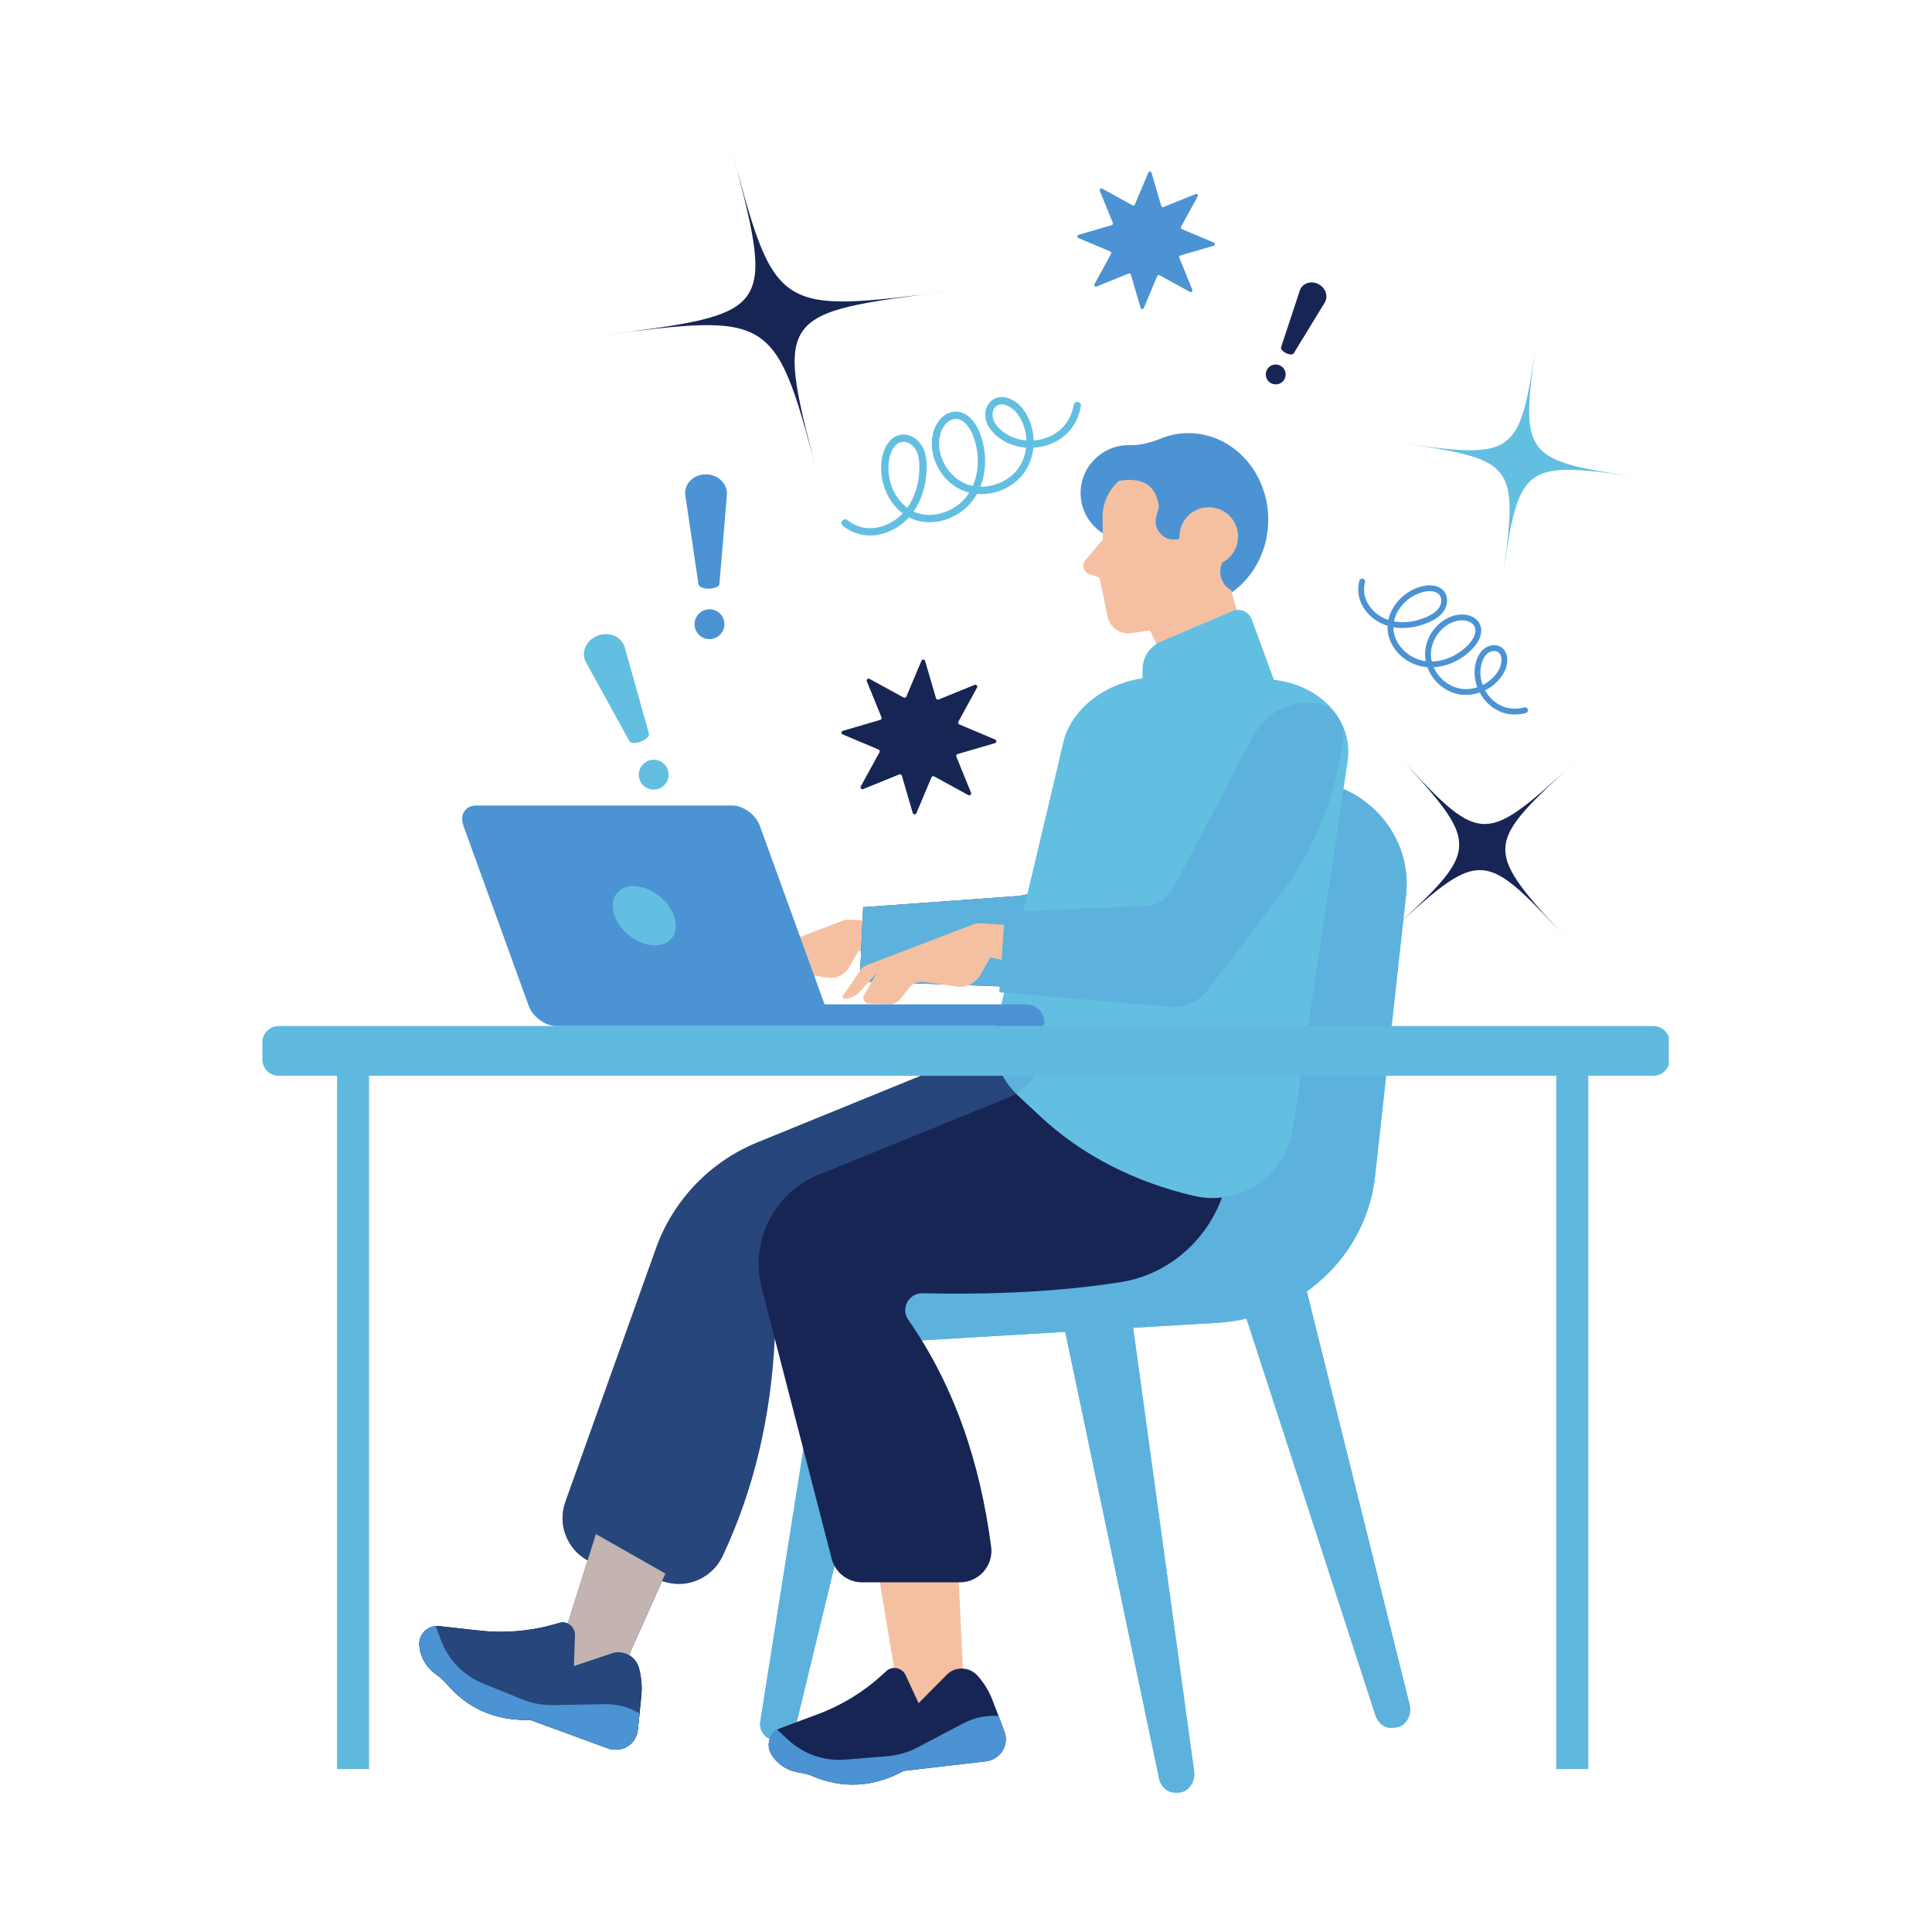<svg xmlns="http://www.w3.org/2000/svg" xmlns:xlink="http://www.w3.org/1999/xlink" width="500" zoomAndPan="magnify" viewBox="0 0 375 375" height="500" preserveAspectRatio="xMidYMid meet" version="1.0"><defs><filter x="0%" y="0%" width="100%" height="100%" id="fdcd7f2724"><feColorMatrix values="0 0 0 0 1 0 0 0 0 1 0 0 0 0 1 0 0 0 1 0" color-interpolation-filters="sRGB"/></filter><clipPath id="eccc7e42bc"><path d="M 147 150 L 274 150 L 274 347.992 L 147 347.992 Z M 147 150 " clip-rule="nonzero"/></clipPath><clipPath id="c58118245d"><path d="M 146 150 L 275 150 L 275 347.992 L 146 347.992 Z M 146 150 " clip-rule="nonzero"/></clipPath><mask id="397171157c"><g filter="url(#fdcd7f2724)"><rect x="-37.5" width="450" fill="#000000" y="-37.5" height="450" fill-opacity="0.3"/></g></mask><clipPath id="f68804d687"><path d="M 1 0 L 128 0 L 128 197.992 L 1 197.992 Z M 1 0 " clip-rule="nonzero"/></clipPath><clipPath id="00a28c1ea2"><rect x="0" width="129" y="0" height="198"/></clipPath><mask id="5b2c0258b6"><g filter="url(#fdcd7f2724)"><rect x="-37.5" width="450" fill="#000000" y="-37.5" height="450" fill-opacity="0.3"/></g></mask><clipPath id="0db4c2f82d"><path d="M 0.559 0.039 L 33.68 0.039 L 33.68 19 L 0.559 19 Z M 0.559 0.039 " clip-rule="nonzero"/></clipPath><clipPath id="85ed387fd3"><rect x="0" width="34" y="0" height="20"/></clipPath><mask id="d4f02a9272"><g filter="url(#fdcd7f2724)"><rect x="-37.5" width="450" fill="#000000" y="-37.5" height="450" fill-opacity="0.3"/></g></mask><clipPath id="61a2db3fc1"><path d="M 0.68 0.078 L 68 0.078 L 68 60 L 0.68 60 Z M 0.68 0.078 " clip-rule="nonzero"/></clipPath><clipPath id="b3f6b7bd97"><rect x="0" width="69" y="0" height="61"/></clipPath><clipPath id="e3ee98b9db"><path d="M 50.922 199 L 323.922 199 L 323.922 344 L 50.922 344 Z M 50.922 199 " clip-rule="nonzero"/></clipPath><clipPath id="830536df13"><path d="M 50.922 198 L 323.922 198 L 323.922 344 L 50.922 344 Z M 50.922 198 " clip-rule="nonzero"/></clipPath><mask id="1c497ab63f"><g filter="url(#fdcd7f2724)"><rect x="-37.5" width="450" fill="#000000" y="-37.5" height="450" fill-opacity="0.1"/></g></mask><clipPath id="049ffc50c0"><path d="M 0.922 1 L 273.922 1 L 273.922 145.922 L 0.922 145.922 Z M 0.922 1 " clip-rule="nonzero"/></clipPath><clipPath id="0d91d4c6b7"><rect x="0" width="274" y="0" height="146"/></clipPath><mask id="8554b82cfd"><g filter="url(#fdcd7f2724)"><rect x="-37.5" width="450" fill="#000000" y="-37.5" height="450" fill-opacity="0.3"/></g></mask><clipPath id="8b2e56ac48"><path d="M 0.121 0.32 L 120 0.32 L 120 131.84 L 0.121 131.84 Z M 0.121 0.32 " clip-rule="nonzero"/></clipPath><clipPath id="0b6df7f552"><rect x="0" width="121" y="0" height="132"/></clipPath></defs><path fill="#63bfe1" d="M 124.395 143.93 C 123.402 144.316 122.406 144.293 122.168 143.859 L 113.75 128.582 C 112.723 126.719 113.676 124.285 115.984 123.391 C 118.293 122.496 120.703 123.629 121.273 125.668 L 125.957 142.391 C 126.09 142.863 125.383 143.547 124.395 143.93 Z M 124.395 143.93 " fill-opacity="1" fill-rule="nonzero"/><path fill="#63bfe1" d="M 129.781 150.363 C 129.781 150.75 129.707 151.117 129.559 151.473 C 129.414 151.828 129.203 152.141 128.934 152.414 C 128.66 152.684 128.348 152.895 127.992 153.043 C 127.637 153.188 127.266 153.262 126.883 153.262 C 126.5 153.262 126.129 153.188 125.773 153.043 C 125.418 152.895 125.105 152.684 124.836 152.414 C 124.562 152.141 124.352 151.828 124.207 151.473 C 124.059 151.117 123.984 150.75 123.984 150.363 C 123.984 149.98 124.059 149.609 124.207 149.254 C 124.352 148.902 124.562 148.586 124.836 148.316 C 125.105 148.043 125.418 147.836 125.773 147.688 C 126.129 147.539 126.5 147.469 126.883 147.469 C 127.266 147.469 127.637 147.539 127.992 147.688 C 128.348 147.836 128.66 148.043 128.934 148.316 C 129.203 148.586 129.414 148.902 129.559 149.254 C 129.707 149.609 129.781 149.98 129.781 150.363 Z M 129.781 150.363 " fill-opacity="1" fill-rule="nonzero"/><path fill="#4c93d3" d="M 137.629 114.258 C 136.566 114.273 135.645 113.902 135.57 113.414 L 133.027 96.156 C 132.719 94.051 134.461 92.105 136.934 92.074 C 139.41 92.047 141.273 93.949 141.094 96.059 L 139.637 113.363 C 139.594 113.855 138.691 114.246 137.629 114.258 Z M 137.629 114.258 " fill-opacity="1" fill-rule="nonzero"/><path fill="#4c93d3" d="M 140.609 121.156 C 140.609 121.543 140.535 121.91 140.391 122.266 C 140.242 122.621 140.035 122.934 139.762 123.207 C 139.488 123.477 139.176 123.688 138.82 123.836 C 138.469 123.98 138.098 124.055 137.715 124.055 C 137.328 124.055 136.961 123.98 136.605 123.836 C 136.25 123.688 135.938 123.477 135.664 123.207 C 135.395 122.934 135.184 122.621 135.035 122.266 C 134.891 121.91 134.816 121.543 134.816 121.156 C 134.816 120.773 134.891 120.402 135.035 120.047 C 135.184 119.695 135.395 119.379 135.664 119.109 C 135.938 118.836 136.25 118.629 136.605 118.48 C 136.961 118.332 137.328 118.262 137.715 118.262 C 138.098 118.262 138.469 118.332 138.82 118.48 C 139.176 118.629 139.488 118.836 139.762 119.109 C 140.035 119.379 140.242 119.695 140.391 120.047 C 140.535 120.402 140.609 120.773 140.609 121.156 Z M 140.609 121.156 " fill-opacity="1" fill-rule="nonzero"/><path fill="#172555" d="M 249.629 68.543 C 248.992 68.234 248.551 67.738 248.652 67.426 L 252.293 56.383 C 252.738 55.035 254.359 54.395 255.84 55.117 C 257.324 55.84 257.867 57.527 257.129 58.734 L 251.09 68.609 C 250.918 68.891 250.266 68.855 249.629 68.543 Z M 249.629 68.543 " fill-opacity="1" fill-rule="nonzero"/><path fill="#172555" d="M 249.547 72.68 C 249.547 72.934 249.5 73.184 249.402 73.418 C 249.305 73.656 249.164 73.863 248.984 74.047 C 248.801 74.227 248.594 74.367 248.355 74.465 C 248.121 74.562 247.875 74.609 247.617 74.609 C 247.359 74.609 247.113 74.562 246.879 74.465 C 246.641 74.367 246.434 74.227 246.25 74.047 C 246.07 73.863 245.93 73.656 245.832 73.418 C 245.734 73.184 245.688 72.934 245.688 72.68 C 245.688 72.422 245.734 72.176 245.832 71.941 C 245.93 71.703 246.07 71.496 246.25 71.312 C 246.434 71.133 246.641 70.992 246.879 70.895 C 247.113 70.797 247.359 70.75 247.617 70.75 C 247.875 70.75 248.121 70.797 248.355 70.895 C 248.594 70.992 248.801 71.133 248.984 71.312 C 249.164 71.496 249.305 71.703 249.402 71.941 C 249.5 72.176 249.547 72.422 249.547 72.68 Z M 249.547 72.68 " fill-opacity="1" fill-rule="nonzero"/><path fill="#172555" d="M 187.953 154.328 L 181.324 150.699 C 181.129 150.594 180.887 150.676 180.801 150.879 L 177.867 157.844 C 177.73 158.168 177.266 158.141 177.168 157.805 L 175.043 150.551 C 174.984 150.34 174.75 150.227 174.547 150.312 L 167.547 153.16 C 167.223 153.293 166.91 152.945 167.078 152.637 L 170.711 146.008 C 170.816 145.812 170.73 145.57 170.527 145.484 L 163.562 142.551 C 163.238 142.414 163.266 141.949 163.602 141.852 L 170.855 139.73 C 171.07 139.668 171.18 139.434 171.098 139.23 L 168.246 132.23 C 168.113 131.906 168.465 131.598 168.77 131.766 L 175.402 135.395 C 175.594 135.5 175.836 135.414 175.922 135.211 L 178.855 128.246 C 178.992 127.922 179.457 127.949 179.559 128.285 L 181.68 135.539 C 181.742 135.754 181.973 135.863 182.176 135.781 L 189.176 132.93 C 189.5 132.801 189.812 133.148 189.645 133.453 L 186.016 140.086 C 185.91 140.277 185.992 140.52 186.195 140.605 L 193.16 143.543 C 193.484 143.676 193.457 144.145 193.121 144.242 L 185.867 146.363 C 185.656 146.426 185.543 146.656 185.625 146.859 L 188.477 153.859 C 188.609 154.184 188.262 154.496 187.953 154.328 Z M 187.953 154.328 " fill-opacity="1" fill-rule="nonzero"/><path fill="#4c93d3" d="M 230.969 56.656 L 225.082 53.434 C 224.91 53.34 224.691 53.418 224.617 53.598 L 222.012 59.781 C 221.891 60.066 221.477 60.043 221.391 59.746 L 219.504 53.305 C 219.449 53.117 219.246 53.016 219.062 53.09 L 212.848 55.621 C 212.559 55.738 212.285 55.43 212.434 55.156 L 215.656 49.27 C 215.75 49.098 215.676 48.883 215.492 48.805 L 209.309 46.199 C 209.023 46.078 209.047 45.664 209.344 45.578 L 215.785 43.695 C 215.973 43.641 216.074 43.434 216 43.254 L 213.469 37.035 C 213.352 36.75 213.66 36.473 213.934 36.621 L 219.82 39.844 C 219.992 39.938 220.207 39.863 220.285 39.684 L 222.891 33.5 C 223.012 33.211 223.426 33.234 223.512 33.535 L 225.395 39.977 C 225.453 40.164 225.656 40.262 225.84 40.188 L 232.055 37.66 C 232.344 37.539 232.617 37.852 232.469 38.121 L 229.246 44.012 C 229.152 44.184 229.227 44.398 229.406 44.473 L 235.594 47.078 C 235.879 47.199 235.855 47.613 235.559 47.703 L 229.113 49.586 C 228.926 49.641 228.828 49.848 228.902 50.027 L 231.434 56.242 C 231.551 56.531 231.242 56.809 230.969 56.656 Z M 230.969 56.656 " fill-opacity="1" fill-rule="nonzero"/><path fill="#63bfe1" d="M 168.867 103.938 C 168.648 103.938 168.43 103.93 168.215 103.914 C 166.562 103.785 164.922 103.129 163.598 102.055 C 163.293 101.809 163.246 101.363 163.492 101.059 C 163.738 100.758 164.184 100.707 164.488 100.957 C 165.59 101.848 166.953 102.398 168.32 102.5 C 170.773 102.688 173.344 101.609 175.211 99.652 C 172.168 97.359 170.465 93.062 171.195 88.918 C 171.535 87 172.641 84.805 174.734 84.398 C 176.277 84.102 178 84.965 178.926 86.508 C 179.809 87.973 179.887 89.703 179.867 90.875 C 179.816 94.059 178.922 97.012 177.328 99.289 C 177.465 99.352 177.602 99.41 177.742 99.465 C 181.18 100.805 185.652 99.254 187.926 95.93 C 187.996 95.828 188.066 95.723 188.133 95.613 C 187.738 95.516 187.352 95.391 186.969 95.238 C 182.809 93.574 180.191 88.852 181.008 84.492 C 181.445 82.168 183.164 79.863 185.582 79.891 C 187.465 79.93 189.18 81.473 190.172 84.02 C 191.531 87.512 191.543 91.32 190.289 94.473 C 193.105 94.504 195.992 93.207 197.641 90.918 C 198.484 89.742 198.992 88.34 199.164 86.887 C 197.047 86.73 194.988 85.957 193.379 84.551 C 192.266 83.57 191.574 82.504 191.328 81.375 C 191 79.895 191.531 78.383 192.645 77.613 C 194.57 76.281 197.121 77.531 198.543 79.383 C 199.879 81.121 200.578 83.305 200.629 85.496 C 202.754 85.352 204.82 84.488 206.297 82.934 C 207.387 81.785 208.117 80.285 208.41 78.594 C 208.477 78.207 208.84 77.949 209.227 78.016 C 209.613 78.082 209.871 78.445 209.805 78.832 C 209.465 80.801 208.605 82.555 207.324 83.91 C 205.57 85.754 203.098 86.762 200.574 86.898 C 200.398 88.645 199.805 90.332 198.789 91.742 C 196.715 94.625 193.086 96.168 189.629 95.867 C 189.465 96.16 189.285 96.449 189.094 96.73 C 186.422 100.637 181.324 102.379 177.227 100.785 C 176.953 100.676 176.688 100.555 176.426 100.422 C 174.418 102.637 171.617 103.938 168.867 103.938 Z M 175.363 85.754 C 175.242 85.754 175.121 85.766 175.004 85.789 C 173.613 86.055 172.848 87.707 172.59 89.164 C 171.945 92.82 173.441 96.602 176.109 98.562 C 177.578 96.508 178.406 93.793 178.453 90.855 C 178.477 89.266 178.242 88.117 177.715 87.234 C 177.242 86.457 176.32 85.754 175.363 85.754 Z M 185.508 81.305 C 183.91 81.305 182.715 83.07 182.398 84.75 C 181.711 88.41 183.996 92.527 187.492 93.926 C 187.922 94.098 188.367 94.227 188.82 94.316 C 190.102 91.426 190.137 87.832 188.852 84.531 C 188.562 83.785 187.465 81.344 185.555 81.305 C 185.539 81.305 185.523 81.305 185.508 81.305 Z M 194.43 78.484 C 194.074 78.484 193.742 78.574 193.449 78.773 C 192.812 79.215 192.508 80.16 192.707 81.07 C 192.891 81.898 193.43 82.711 194.312 83.484 C 195.68 84.684 197.43 85.348 199.227 85.488 C 199.172 83.609 198.57 81.738 197.422 80.246 C 196.66 79.258 195.461 78.484 194.43 78.484 Z M 194.43 78.484 " fill-opacity="1" fill-rule="nonzero"/><path fill="#4c93d3" d="M 294.012 138.684 C 293.195 138.684 292.398 138.555 291.645 138.301 C 289.723 137.648 288.164 136.199 287.215 134.418 C 285.895 134.875 284.473 135.012 283.113 134.75 C 280.328 134.215 277.996 132.113 277.055 129.5 C 276.785 129.48 276.516 129.449 276.25 129.402 C 272.523 128.781 269.551 125.672 269.336 122.176 C 269.32 121.941 269.32 121.707 269.328 121.473 C 266.871 120.703 264.875 118.914 264.047 116.699 C 263.586 115.461 263.512 114.051 263.844 112.734 C 263.918 112.43 264.227 112.246 264.527 112.324 C 264.832 112.398 265.016 112.707 264.938 113.008 C 264.664 114.105 264.723 115.277 265.105 116.301 C 265.789 118.137 267.434 119.641 269.48 120.332 C 270.117 117.363 272.656 114.688 275.902 113.828 C 277.402 113.43 279.363 113.492 280.359 114.871 C 281.094 115.891 281.043 117.43 280.242 118.613 C 279.477 119.746 278.25 120.383 277.395 120.762 C 275.074 121.793 272.633 122.133 270.453 121.746 C 270.449 121.863 270.453 121.984 270.461 122.105 C 270.645 125.043 273.27 127.762 276.438 128.289 C 276.535 128.309 276.637 128.32 276.734 128.336 C 276.676 128.016 276.637 127.691 276.617 127.363 C 276.426 123.793 278.965 120.316 282.398 119.445 C 284.227 118.984 286.484 119.441 287.262 121.215 C 287.867 122.59 287.324 124.348 285.812 125.922 C 283.738 128.078 280.988 129.363 278.285 129.512 C 279.188 131.562 281.113 133.215 283.324 133.641 C 284.457 133.859 285.645 133.754 286.75 133.395 C 286.156 131.809 286.023 130.059 286.504 128.422 C 286.836 127.289 287.379 126.43 288.113 125.871 C 289.078 125.141 290.348 125.016 291.281 125.562 C 292.887 126.508 292.84 128.773 291.977 130.426 C 291.168 131.977 289.82 133.215 288.25 133.988 C 289.07 135.473 290.387 136.684 292.004 137.23 C 293.203 137.633 294.535 137.66 295.859 137.305 C 296.16 137.223 296.469 137.402 296.551 137.703 C 296.629 138.004 296.453 138.312 296.152 138.395 C 295.438 138.586 294.719 138.684 294.012 138.684 Z M 289.988 126.355 C 289.586 126.355 289.156 126.496 288.797 126.77 C 288.258 127.18 287.852 127.84 287.59 128.738 C 287.18 130.129 287.285 131.617 287.785 132.969 C 289.129 132.301 290.281 131.234 290.977 129.902 C 291.594 128.723 291.668 127.098 290.711 126.535 C 290.5 126.414 290.25 126.355 289.988 126.355 Z M 283.754 120.406 C 283.387 120.406 283.02 120.453 282.676 120.539 C 279.793 121.27 277.582 124.305 277.746 127.305 C 277.766 127.672 277.82 128.039 277.906 128.398 C 280.426 128.355 283.039 127.176 285 125.141 C 285.441 124.68 286.84 123.066 286.23 121.668 C 285.844 120.789 284.809 120.406 283.754 120.406 Z M 270.566 120.617 C 272.551 120.992 274.793 120.684 276.934 119.73 C 278.094 119.215 278.848 118.66 279.305 117.98 C 279.766 117.305 279.957 116.246 279.445 115.531 C 278.785 114.617 277.332 114.617 276.191 114.918 C 273.328 115.68 271.094 118.031 270.566 120.617 Z M 270.566 120.617 " fill-opacity="1" fill-rule="nonzero"/><path fill="#63bfe1" d="M 320.82 93.016 C 294.656 89.258 294.953 89.039 291.195 115.199 C 294.953 89.039 295.172 89.332 269.008 85.574 C 295.172 89.332 294.879 89.551 298.637 63.391 C 294.879 89.551 294.656 89.258 320.82 93.016 Z M 320.82 93.016 " fill-opacity="1" fill-rule="nonzero"/><path fill="#172555" d="M 306.973 146.703 C 287.512 164.59 287.527 164.223 305.414 183.684 C 287.527 164.223 287.895 164.238 268.434 182.125 C 287.895 164.238 287.879 164.605 269.996 145.145 C 287.879 164.605 287.512 164.59 306.973 146.703 Z M 306.973 146.703 " fill-opacity="1" fill-rule="nonzero"/><path fill="#172555" d="M 185.047 56.43 C 150.086 60.855 150.34 60.477 159.348 94.547 C 150.34 60.477 150.77 60.77 115.812 65.195 C 150.77 60.77 150.516 61.145 141.508 27.078 C 150.516 61.145 150.086 60.855 185.047 56.43 Z M 185.047 56.43 " fill-opacity="1" fill-rule="nonzero"/><path fill="#4c93d3" d="M 230.684 84.074 C 228.77 84.074 226.934 84.453 225.238 85.145 C 223.324 85.926 221.301 86.457 219.23 86.41 C 218.562 86.395 217.879 86.449 217.176 86.594 C 213.242 87.398 210.184 90.746 209.789 94.738 C 209.367 99.023 211.863 102.781 215.523 104.273 C 216.973 111.918 223.211 117.668 230.684 117.668 C 239.234 117.668 246.164 110.148 246.164 100.871 C 246.164 91.594 239.234 84.074 230.684 84.074 Z M 230.684 84.074 " fill-opacity="1" fill-rule="nonzero"/><path fill="#f5c0a2" d="M 239.023 114.59 C 237.012 113.52 236.34 111.098 237.262 109.176 C 239.074 108.223 240.309 106.328 240.309 104.141 C 240.309 101 237.762 98.453 234.621 98.453 C 231.48 98.453 228.934 101 228.934 104.141 C 228.934 104.246 228.945 104.355 228.953 104.461 L 228.762 104.609 C 226.066 105.316 223.645 102.793 224.453 100.129 L 224.957 98.473 C 224.473 94.246 221.871 92.52 217.109 93.348 L 216.582 93.902 C 214.891 95.68 213.965 98.051 214 100.504 L 214.062 104.695 L 210.676 108.746 C 209.914 109.66 210.305 111.051 211.43 111.438 L 213.434 112.121 L 214.957 119.633 C 215.391 121.777 217.426 123.207 219.594 122.895 L 223.211 122.367 L 225 126.051 L 240.309 119.02 L 239.613 116.992 Z M 239.023 114.59 " fill-opacity="1" fill-rule="nonzero"/><path fill="#f5c0a2" d="M 184.305 179.68 L 164.949 178.496 C 164.477 178.469 164.004 178.539 163.562 178.707 L 144.754 185.902 C 144.227 186.102 143.766 186.473 143.438 186.961 L 140.398 191.465 C 140.277 191.648 140.395 191.906 140.602 191.91 C 141.668 191.945 142.695 191.492 143.438 190.668 L 146.539 187.215 L 144.211 191.188 C 143.816 191.855 144.246 192.734 144.98 192.766 L 148.531 192.91 C 149.371 192.945 150.18 192.559 150.723 191.867 L 152.191 190.004 C 152.84 189.18 153.828 188.77 154.82 188.91 L 160.707 189.758 C 162.379 190 164.027 189.156 164.914 187.605 L 166.664 184.539 L 184.305 188.688 " fill-opacity="1" fill-rule="nonzero"/><path fill="#172555" d="M 219.242 142.93 L 203.461 170.297 C 202.262 172.375 199.992 173.75 197.449 173.93 L 167.543 176.086 L 166.867 190.488 L 203.727 191.797 C 206.871 191.91 209.855 190.492 211.59 188.062 L 237.875 151.258 L 238.547 142.672 C 238.797 139.5 236.254 136.742 232.824 136.453 L 232.281 136.41 C 226.918 135.965 221.773 138.535 219.242 142.93 Z M 219.242 142.93 " fill-opacity="1" fill-rule="nonzero"/><g clip-path="url(#eccc7e42bc)"><path fill="#63bfe1" d="M 273.582 330.793 L 253.645 250.66 C 260.883 245.508 265.875 237.527 266.891 228.324 L 272.914 173.711 C 274.16 162.391 265.531 152.309 253.855 151.449 L 237.195 150.219 L 216.227 203.016 L 166.965 230.656 L 170.793 253.875 C 170.754 253.867 170.723 253.852 170.684 253.844 L 163.762 252.547 C 162.02 252.223 160.352 253.398 160.074 255.148 L 147.574 334.152 C 147.27 336.062 148.746 337.789 150.68 337.789 L 151.312 337.789 C 152.766 337.789 154.031 336.797 154.371 335.383 L 172.469 260.543 L 206.762 258.508 L 224.969 345.168 C 225.312 346.793 226.574 347.938 228.027 347.938 L 228.664 347.938 C 230.594 347.938 232.07 345.949 231.77 343.75 L 219.938 257.723 L 236.277 256.754 C 238.215 256.641 240.109 256.359 241.945 255.93 L 266.973 332.93 C 267.488 334.508 268.867 335.512 270.309 335.355 L 270.941 335.289 C 272.863 335.082 274.117 332.945 273.582 330.793 Z M 273.582 330.793 " fill-opacity="1" fill-rule="nonzero"/><path fill="#63bfe1" d="M 273.582 330.793 L 253.645 250.66 C 260.883 245.508 265.875 237.527 266.891 228.324 L 272.914 173.711 C 274.16 162.391 265.531 152.309 253.855 151.449 L 237.195 150.219 L 216.227 203.016 L 166.965 230.656 L 170.793 253.875 C 170.754 253.867 170.723 253.852 170.684 253.844 L 163.762 252.547 C 162.02 252.223 160.352 253.398 160.074 255.148 L 147.574 334.152 C 147.27 336.062 148.746 337.789 150.68 337.789 L 151.312 337.789 C 152.766 337.789 154.031 336.797 154.371 335.383 L 172.469 260.543 L 206.762 258.508 L 224.969 345.168 C 225.312 346.793 226.574 347.938 228.027 347.938 L 228.664 347.938 C 230.594 347.938 232.07 345.949 231.77 343.75 L 219.938 257.723 L 236.277 256.754 C 238.215 256.641 240.109 256.359 241.945 255.93 L 266.973 332.93 C 267.488 334.508 268.867 335.512 270.309 335.355 L 270.941 335.289 C 272.863 335.082 274.117 332.945 273.582 330.793 Z M 273.582 330.793 " fill-opacity="1" fill-rule="nonzero"/></g><g clip-path="url(#c58118245d)"><g mask="url(#397171157c)"><g transform="matrix(1, 0, 0, 1, 146, 150)"><g clip-path="url(#00a28c1ea2)"><g clip-path="url(#f68804d687)"><path fill="#4c93d3" d="M 127.582 180.793 L 107.645 100.66 C 114.883 95.508 119.875 87.527 120.891 78.324 L 126.914 23.711 C 128.16 12.391 119.531 2.309 107.855 1.449 L 91.195 0.219 L 70.227 53.016 L 20.965 80.656 L 24.793 103.875 C 24.754 103.867 24.723 103.852 24.684 103.844 L 17.762 102.547 C 16.02 102.223 14.352 103.398 14.074 105.148 L 1.574 184.152 C 1.27 186.062 2.746 187.789 4.68 187.789 L 5.312 187.789 C 6.766 187.789 8.031 186.797 8.371 185.383 L 26.469 110.543 L 60.762 108.508 L 78.969 195.168 C 79.312 196.793 80.574 197.938 82.027 197.938 L 82.664 197.938 C 84.594 197.938 86.07 195.949 85.77 193.75 L 73.938 107.723 L 90.277 106.754 C 92.215 106.641 94.109 106.359 95.945 105.93 L 120.973 182.93 C 121.488 184.508 122.867 185.512 124.309 185.355 L 124.941 185.289 C 126.863 185.082 128.117 182.945 127.582 180.793 Z M 127.582 180.793 " fill-opacity="1" fill-rule="nonzero"/></g></g></g></g></g><path fill="#f5c0a2" d="M 187.137 328.992 L 186.074 306.562 L 170.57 305.785 L 175.164 333.625 Z M 187.137 328.992 " fill-opacity="1" fill-rule="nonzero"/><path fill="#172555" d="M 150.859 335.738 C 151.055 335.613 151.266 335.508 151.5 335.422 L 158.68 332.75 C 163.359 331.012 167.621 328.406 171.246 325.074 L 172.031 324.348 C 173.191 323.289 175.102 323.688 175.77 325.121 L 178.305 330.586 L 183.793 325.035 C 185.438 323.375 188.234 323.496 189.797 325.309 L 189.914 325.438 C 191.078 326.785 191.992 328.312 192.621 329.949 L 193.816 333.066 L 194.941 336.031 C 195.965 338.691 194.211 341.543 191.34 341.879 L 175.422 343.73 C 169.352 347.023 163.41 347.188 157.578 344.703 C 156.758 344.355 155.883 344.188 155.004 344.043 C 154.492 343.965 153.992 343.832 153.516 343.656 C 151.965 343.078 150.617 341.992 149.73 340.551 C 148.688 338.855 149.242 336.734 150.859 335.738 Z M 150.859 335.738 " fill-opacity="1" fill-rule="nonzero"/><path fill="#4c93d3" d="M 150.859 335.738 L 153.051 337.758 C 156.031 340.504 160.02 341.871 164.051 341.543 L 172.211 340.883 C 174.277 340.711 176.289 340.125 178.121 339.16 L 186.984 334.492 C 189.086 333.391 191.449 332.891 193.816 333.066 L 194.941 336.031 C 195.965 338.691 194.211 341.543 191.34 341.879 L 175.422 343.73 C 169.352 347.023 163.41 347.188 157.578 344.703 C 156.758 344.355 155.883 344.188 155.004 344.043 C 154.492 343.965 153.992 343.832 153.516 343.656 C 151.965 343.078 150.617 341.992 149.73 340.551 C 148.688 338.855 149.242 336.734 150.859 335.738 Z M 150.859 335.738 " fill-opacity="1" fill-rule="nonzero"/><path fill="#172555" d="M 238.473 220.566 L 234.59 191.961 L 216.426 194.008 L 196.168 191.855 L 193.926 202.605 L 146.992 221.75 C 137.809 225.5 130.656 232.98 127.32 242.316 L 109.727 291.531 C 108.145 295.961 110.117 300.734 114.055 302.883 L 110.215 315.133 C 109.73 314.902 109.168 314.832 108.605 314.992 L 107.578 315.289 C 102.84 316.629 97.863 317.035 92.902 316.48 L 85.289 315.633 C 85.039 315.605 84.805 315.605 84.57 315.629 C 82.68 315.789 81.234 317.434 81.402 319.418 C 81.539 321.105 82.254 322.68 83.383 323.895 C 83.727 324.266 84.113 324.609 84.535 324.91 C 85.254 325.434 85.961 325.98 86.539 326.66 C 90.625 331.5 96.004 334.031 102.906 333.824 L 117.957 339.336 C 120.668 340.328 123.52 338.574 123.805 335.734 L 124.133 332.582 L 124.473 329.258 C 124.645 327.516 124.516 325.742 124.086 324.016 L 124.039 323.848 C 123.754 322.711 123.023 321.805 122.09 321.262 L 128.496 306.906 L 129.43 307.148 C 133.793 308.277 138.336 306.117 140.262 302.027 C 146.266 289.254 149.633 275.172 150.375 259.801 L 161.422 302.543 C 162.121 305.246 164.559 307.129 167.348 307.129 L 186.309 307.129 C 190 307.129 192.867 303.887 192.383 300.227 C 190.254 284.047 185.352 269.145 176.285 256.152 C 174.762 253.969 176.391 250.965 179.055 251.023 C 192.859 251.328 205.781 250.711 217.539 248.859 C 230.883 246.762 240.289 233.953 238.473 220.566 Z M 238.473 220.566 " fill-opacity="1" fill-rule="nonzero"/><path fill="#f5c0a2" d="M 120.004 325.938 L 129.156 305.43 L 115.656 297.758 L 107.227 324.684 Z M 120.004 325.938 " fill-opacity="1" fill-rule="nonzero"/><path fill="#172555" d="M 84.57 315.629 C 84.805 315.605 85.039 315.609 85.289 315.633 L 92.902 316.48 C 97.863 317.039 102.84 316.629 107.578 315.289 L 108.605 314.992 C 110.121 314.566 111.645 315.781 111.598 317.363 L 111.398 323.383 L 118.797 320.898 C 121.016 320.156 123.457 321.523 124.039 323.848 L 124.086 324.016 C 124.516 325.742 124.645 327.516 124.473 329.262 L 124.133 332.582 L 123.805 335.734 C 123.52 338.574 120.668 340.328 117.953 339.336 L 102.906 333.824 C 96.004 334.031 90.625 331.5 86.539 326.66 C 85.961 325.98 85.254 325.434 84.535 324.91 C 84.113 324.609 83.727 324.266 83.383 323.895 C 82.254 322.68 81.539 321.105 81.402 319.418 C 81.234 317.434 82.68 315.789 84.57 315.629 Z M 84.57 315.629 " fill-opacity="1" fill-rule="nonzero"/><path fill="#4c93d3" d="M 84.57 315.629 L 85.621 318.422 C 87.047 322.215 89.988 325.23 93.742 326.754 L 101.32 329.836 C 103.246 330.613 105.305 330.996 107.375 330.957 L 117.391 330.781 C 119.762 330.742 122.098 331.359 124.133 332.582 L 123.805 335.734 C 123.52 338.574 120.668 340.328 117.957 339.336 L 102.906 333.824 C 96.004 334.031 90.625 331.5 86.539 326.66 C 85.961 325.98 85.254 325.434 84.535 324.91 C 84.113 324.609 83.727 324.266 83.383 323.895 C 82.254 322.68 81.539 321.105 81.402 319.418 C 81.234 317.434 82.68 315.789 84.57 315.629 Z M 84.57 315.629 " fill-opacity="1" fill-rule="nonzero"/><path fill="#63bfe1" d="M 247.266 131.945 L 242.957 120.23 C 242.41 118.75 240.758 118.004 239.289 118.574 L 225.355 124.52 C 223.18 125.449 221.766 127.59 221.766 129.953 L 221.766 131.652 C 214.555 132.691 208.41 137.301 206.543 143.441 L 199.422 173.527 C 198.793 173.742 198.133 173.883 197.449 173.93 L 167.543 176.086 L 166.867 190.488 L 194.047 191.453 L 193.969 192.598 L 194.891 192.676 L 193.363 199.145 C 192.191 204.098 193.773 209.102 197.66 212.719 L 202.043 216.801 C 210.023 224.23 220.352 229.492 231.816 232.133 C 240.797 234.199 249.621 228.094 250.977 218.977 L 261.574 147.758 C 262.75 139.836 256.367 132.996 247.266 131.945 Z M 247.266 131.945 " fill-opacity="1" fill-rule="nonzero"/><g mask="url(#5b2c0258b6)"><g transform="matrix(1, 0, 0, 1, 166, 173)"><g clip-path="url(#85ed387fd3)"><g clip-path="url(#0db4c2f82d)"><path fill="#4c93d3" d="M 33.426 0.527 L 32.641 3.848 L 29.043 4.008 L 28.059 18.445 L 0.867 17.492 L 1.543 3.082 L 31.453 0.93 C 32.133 0.887 32.797 0.75 33.426 0.527 Z M 33.426 0.527 " fill-opacity="1" fill-rule="nonzero"/></g></g></g></g><g mask="url(#d4f02a9272)"><g transform="matrix(1, 0, 0, 1, 193, 136)"><g clip-path="url(#b3f6b7bd97)"><g clip-path="url(#61a2db3fc1)"><path fill="#4c93d3" d="M 50.129 7.043 L 34.898 36.105 C 33.742 38.316 31.633 39.719 29.316 39.82 L 2.047 41.012 L 0.969 56.598 L 34.453 59.43 C 37.309 59.672 40.066 58.246 41.723 55.68 L 54.812 38.703 C 61.809 29.633 66.254 18.859 67.695 7.496 C 68.023 4.07 65.801 0.98 62.691 0.539 L 62.199 0.469 C 57.336 -0.219 52.574 2.375 50.129 7.043 Z M 50.129 7.043 " fill-opacity="1" fill-rule="nonzero"/></g></g></g></g><g clip-path="url(#e3ee98b9db)"><path fill="#63bfe1" d="M 320.902 199.152 L 54.105 199.152 C 52.348 199.152 50.922 200.578 50.922 202.336 L 50.922 205.629 C 50.922 207.387 52.348 208.812 54.105 208.812 L 65.418 208.812 L 65.418 343.379 L 71.637 343.379 L 71.637 208.812 L 302.07 208.812 L 302.07 343.379 L 308.289 343.379 L 308.289 208.812 L 320.902 208.812 C 322.66 208.812 324.086 207.387 324.086 205.629 L 324.086 202.336 C 324.086 200.578 322.66 199.152 320.902 199.152 Z M 320.902 199.152 " fill-opacity="1" fill-rule="nonzero"/></g><g clip-path="url(#830536df13)"><g mask="url(#1c497ab63f)"><g transform="matrix(1, 0, 0, 1, 50, 198)"><g clip-path="url(#0d91d4c6b7)"><g clip-path="url(#049ffc50c0)"><path fill="#4c93d3" d="M 270.902 1.152 L 4.105 1.152 C 2.348 1.152 0.922 2.578 0.922 4.336 L 0.922 7.629 C 0.922 9.387 2.348 10.812 4.105 10.812 L 15.418 10.812 L 15.418 145.379 L 21.637 145.379 L 21.637 10.812 L 252.07 10.812 L 252.07 145.379 L 258.289 145.379 L 258.289 10.812 L 270.902 10.812 C 272.66 10.812 274.086 9.387 274.086 7.629 L 274.086 4.336 C 274.086 2.578 272.66 1.152 270.902 1.152 Z M 270.902 1.152 " fill-opacity="1" fill-rule="nonzero"/></g></g></g></g></g><g mask="url(#8554b82cfd)"><g transform="matrix(1, 0, 0, 1, 81, 208)"><g clip-path="url(#0b6df7f552)"><g clip-path="url(#8b2e56ac48)"><path fill="#4c93d3" d="M 119.793 0.809 C 118.594 2.691 116.84 4.172 114.75 5.023 L 78.859 19.633 C 76.211 20.547 73.898 21.996 71.996 23.824 C 71.828 23.98 71.66 24.148 71.492 24.328 C 71.48 24.34 71.48 24.34 71.48 24.34 C 71.156 24.676 70.84 25.031 70.535 25.402 C 69.465 26.695 68.582 28.121 67.898 29.637 C 67.699 30.066 67.52 30.508 67.371 30.949 C 67.289 31.172 67.203 31.402 67.141 31.621 C 66.922 32.262 66.754 32.926 66.625 33.586 C 66.605 33.672 66.586 33.754 66.574 33.828 C 66.281 35.344 66.176 36.898 66.281 38.473 C 66.281 38.484 66.281 38.484 66.281 38.484 C 66.352 39.664 66.543 40.828 66.836 42.004 L 69.098 50.727 L 69.379 51.801 C 68.633 67.176 65.27 81.258 59.258 94.027 C 57.336 98.117 52.797 100.281 48.426 99.145 L 47.5 98.902 L 41.09 113.258 C 42.023 113.805 42.75 114.711 43.043 115.844 L 43.086 116.012 C 43.516 117.746 43.641 119.512 43.473 121.258 L 43.129 124.578 L 42.801 127.73 C 42.52 130.578 39.668 132.324 36.957 131.336 L 21.91 125.828 C 15.004 126.027 9.621 123.508 5.535 118.66 C 4.957 117.977 4.254 117.434 3.539 116.906 C 3.105 116.613 2.73 116.266 2.383 115.898 C 1.258 114.68 0.543 113.102 0.395 111.422 C 0.227 109.434 1.68 107.793 3.57 107.625 C 3.801 107.605 4.043 107.605 4.285 107.637 L 11.902 108.477 C 16.863 109.035 21.844 108.625 26.574 107.289 L 27.605 106.984 C 28.172 106.84 28.73 106.902 29.211 107.133 L 33.047 94.879 C 29.117 92.734 27.141 87.965 28.73 83.527 L 46.32 34.312 C 49.652 24.98 56.809 17.496 65.996 13.746 L 97.715 0.809 Z M 119.793 0.809 " fill-opacity="1" fill-rule="nonzero"/></g></g></g></g><path fill="#f5c0a2" d="M 194.875 179.488 L 194.402 186.32 L 192.238 185.812 L 190.324 189.156 C 189.359 190.848 187.562 191.762 185.734 191.5 L 179.312 190.574 C 178.23 190.426 177.156 190.867 176.441 191.773 L 174.844 193.801 C 174.246 194.559 173.375 194.977 172.449 194.938 L 168.582 194.789 C 167.773 194.746 167.309 193.789 167.742 193.066 L 170.285 188.727 L 166.891 192.5 C 166.082 193.391 164.965 193.887 163.801 193.855 C 163.57 193.844 163.441 193.559 163.578 193.359 L 166.891 188.453 C 167.258 187.914 167.75 187.516 168.328 187.297 L 188.855 179.445 C 189.34 179.266 189.852 179.184 190.367 179.215 Z M 194.875 179.488 " fill-opacity="1" fill-rule="nonzero"/><path fill="#4c93d3" d="M 199.191 194.945 L 160.047 194.945 L 147.492 160.309 C 146.699 158.121 144.285 156.348 142.098 156.348 L 92.484 156.348 C 90.297 156.348 89.168 158.121 89.961 160.309 L 102.605 195.191 C 103.398 197.379 105.816 199.152 108.004 199.152 L 202.113 199.152 C 202.445 199.152 202.715 198.883 202.715 198.551 L 202.715 198.465 C 202.715 196.52 201.137 194.945 199.191 194.945 Z M 199.191 194.945 " fill-opacity="1" fill-rule="nonzero"/><path fill="#63bfe1" d="M 128.133 174.062 C 128.48 174.352 128.805 174.664 129.105 174.996 C 129.406 175.328 129.68 175.672 129.922 176.035 C 130.164 176.395 130.375 176.762 130.551 177.137 C 130.727 177.512 130.867 177.891 130.969 178.266 C 131.074 178.641 131.137 179.012 131.16 179.375 C 131.188 179.734 131.172 180.086 131.117 180.418 C 131.062 180.754 130.973 181.07 130.84 181.363 C 130.711 181.656 130.543 181.926 130.34 182.168 C 130.141 182.41 129.906 182.621 129.641 182.801 C 129.371 182.984 129.078 183.129 128.762 183.242 C 128.441 183.355 128.102 183.43 127.738 183.473 C 127.379 183.512 127.004 183.516 126.613 183.48 C 126.227 183.449 125.832 183.379 125.43 183.27 C 125.027 183.164 124.629 183.023 124.23 182.848 C 123.832 182.672 123.445 182.465 123.062 182.23 C 122.684 181.992 122.32 181.727 121.973 181.438 C 121.625 181.148 121.301 180.836 121 180.504 C 120.699 180.176 120.426 179.828 120.184 179.469 C 119.938 179.105 119.73 178.738 119.551 178.363 C 119.375 177.988 119.238 177.609 119.133 177.234 C 119.031 176.859 118.969 176.488 118.941 176.125 C 118.918 175.766 118.934 175.414 118.988 175.082 C 119.039 174.746 119.133 174.434 119.262 174.137 C 119.395 173.844 119.559 173.574 119.762 173.332 C 119.965 173.09 120.199 172.879 120.465 172.699 C 120.73 172.52 121.023 172.371 121.344 172.258 C 121.664 172.145 122.004 172.07 122.363 172.027 C 122.727 171.988 123.102 171.984 123.488 172.02 C 123.879 172.055 124.273 172.125 124.672 172.23 C 125.074 172.336 125.473 172.477 125.871 172.652 C 126.27 172.828 126.66 173.035 127.039 173.27 C 127.422 173.508 127.785 173.773 128.133 174.062 Z M 128.133 174.062 " fill-opacity="1" fill-rule="nonzero"/></svg>